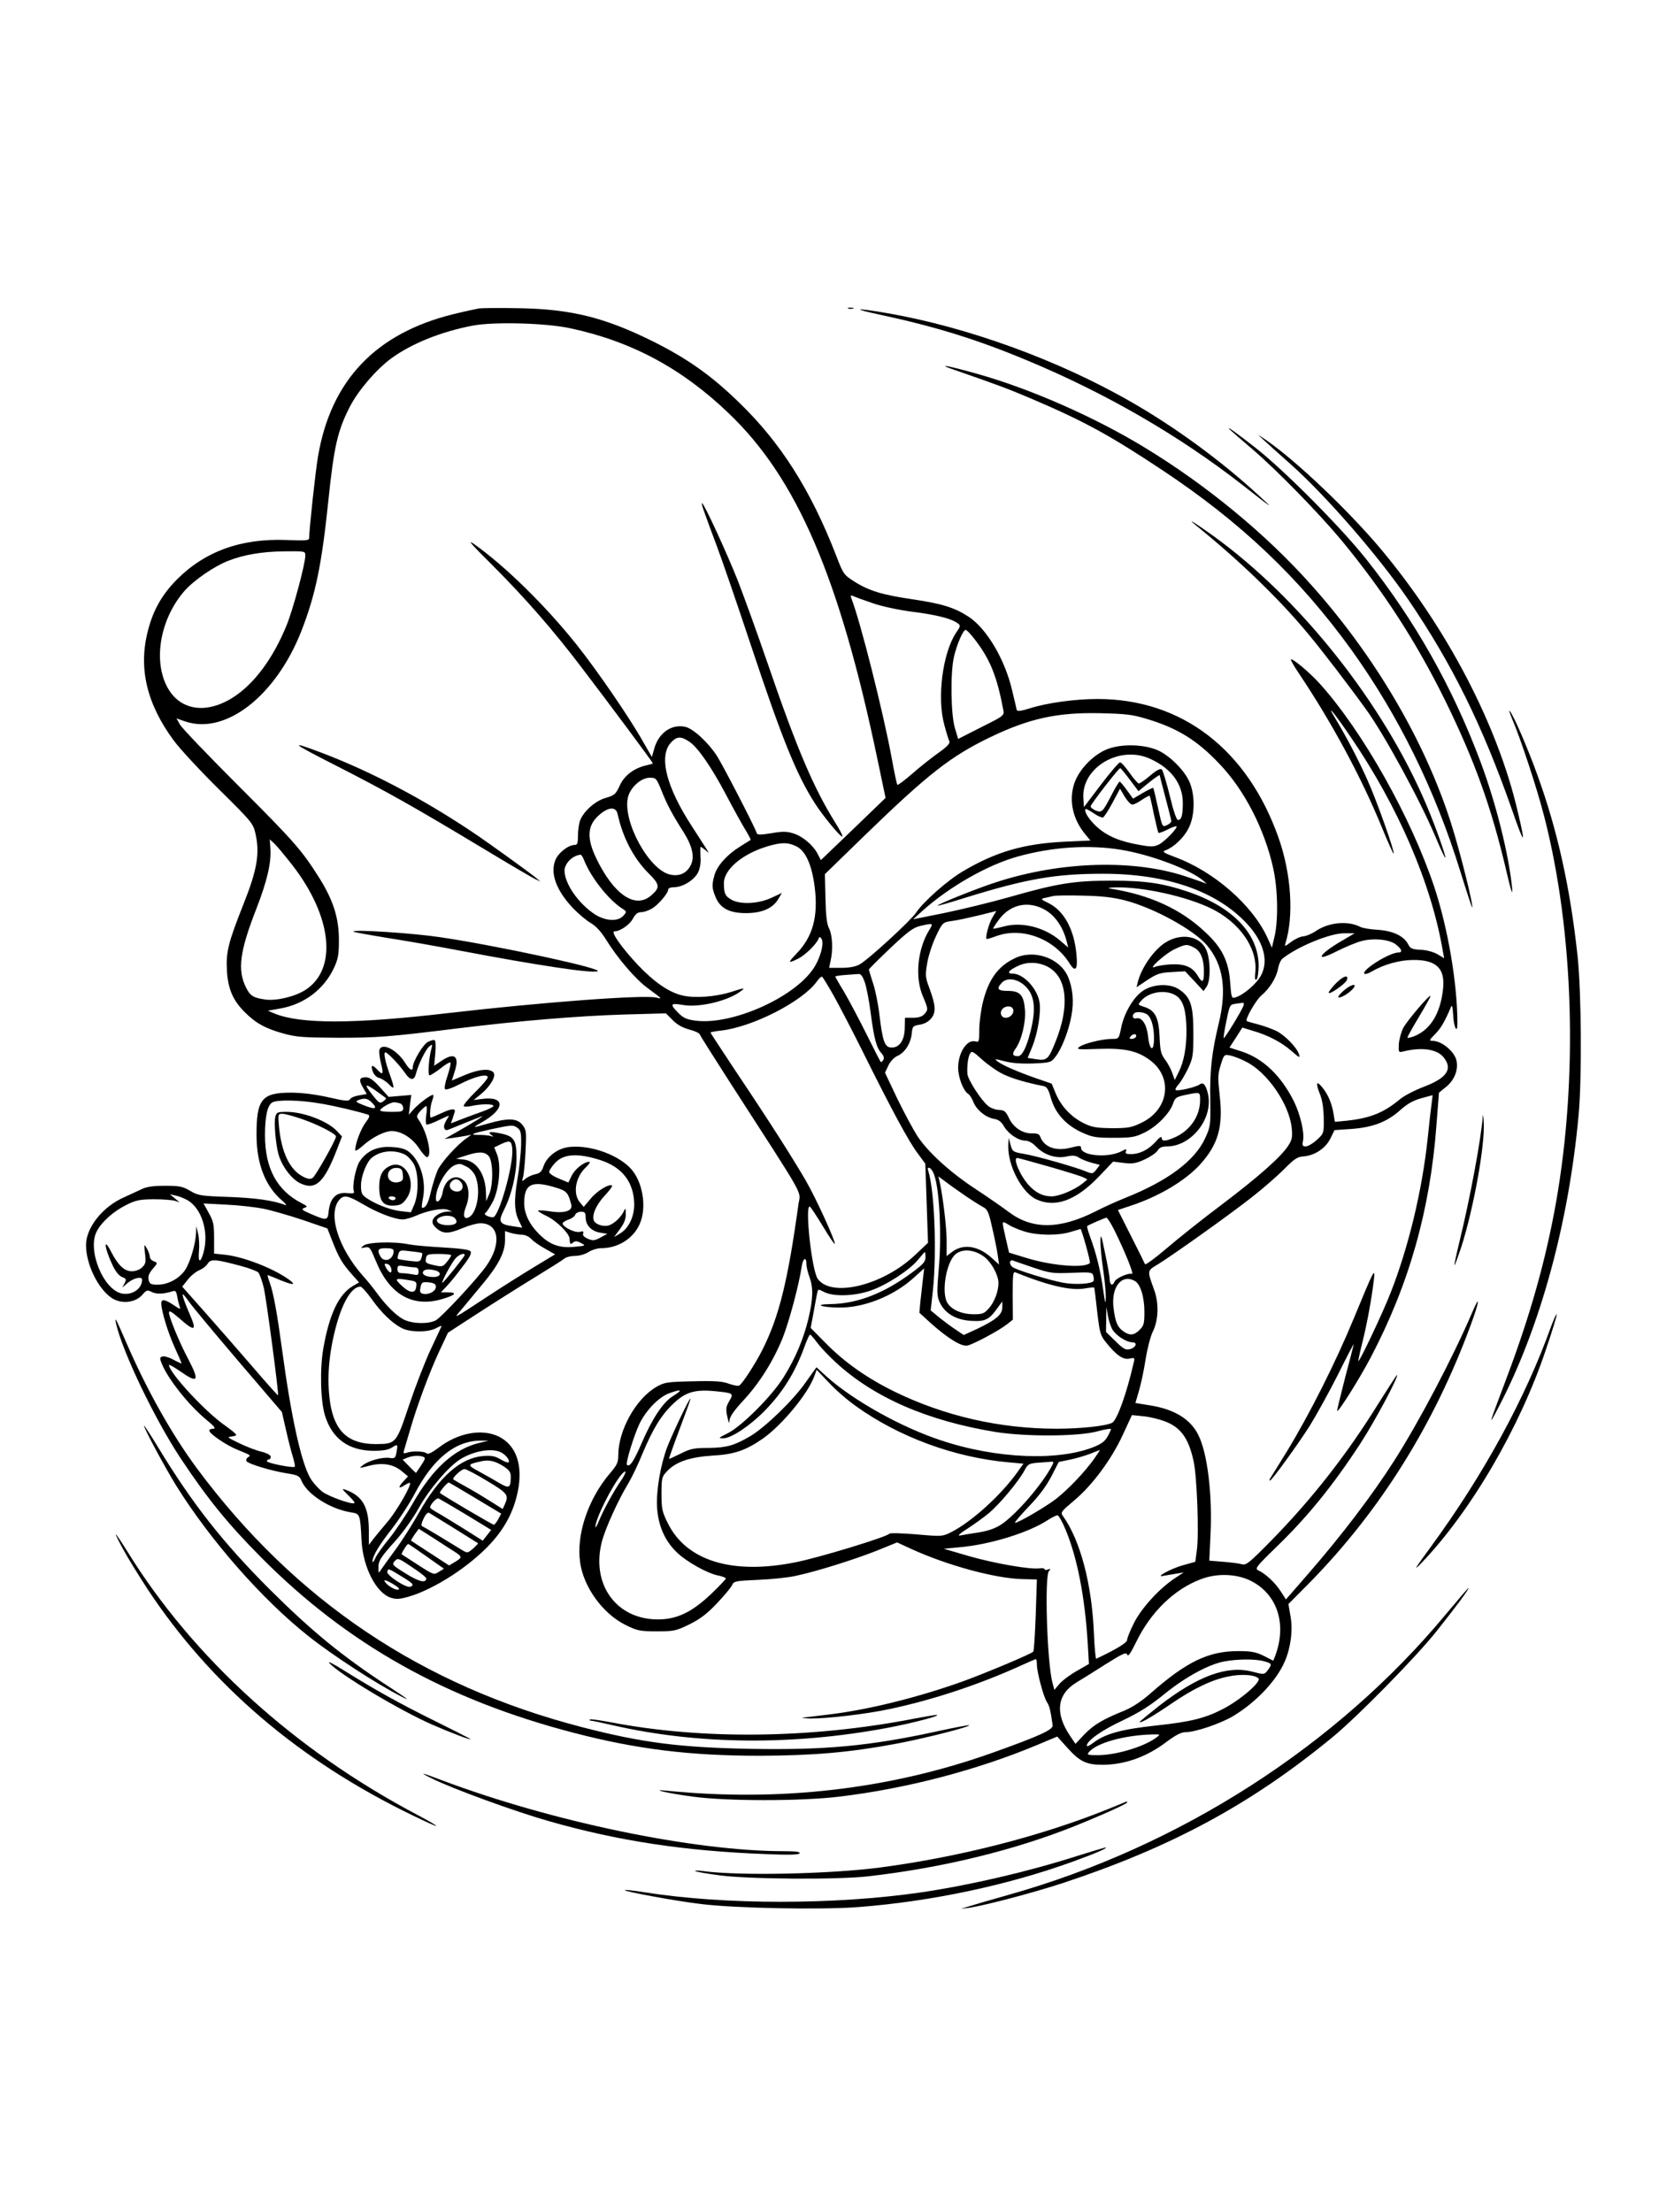 <?xml version="1.0" standalone="no"?>
<!DOCTYPE svg PUBLIC "-//W3C//DTD SVG 20010904//EN"
 "http://www.w3.org/TR/2001/REC-SVG-20010904/DTD/svg10.dtd">
<svg version="1.0" xmlns="http://www.w3.org/2000/svg"
 width="864pt" height="1152pt" viewBox="0 0 864 1152"
 preserveAspectRatio="xMidYMid meet">

<g transform="translate(0,1152) scale(0.1,-0.1)"
fill="#000000" stroke="none">
<path d="M2495 9914 c-16 -3 -77 -16 -134 -30 -405 -100 -638 -345 -705 -742
-13 -75 -46 -382 -46 -424 0 -13 -18 -14 -118 -10 -237 9 -425 -59 -572 -207
-76 -77 -123 -159 -150 -267 -50 -193 -6 -379 134 -569 32 -44 139 -159 236
-255 169 -167 178 -177 190 -229 24 -104 10 -189 -63 -372 -79 -199 -91 -248
-85 -347 6 -92 31 -151 91 -211 57 -58 109 -87 203 -113 69 -19 105 -21 284
-22 207 0 261 4 626 49 315 39 630 65 865 72 l217 6 35 -35 c23 -24 53 -40 86
-49 28 -7 52 -18 55 -25 3 -8 74 -120 158 -251 404 -627 367 -559 356 -636
-55 -399 -101 -585 -188 -757 -35 -70 -103 -175 -120 -185 -6 -4 -29 1 -53 9
-33 13 -73 16 -188 13 -137 -3 -149 -5 -192 -30 -106 -62 -197 -226 -197 -355
0 -37 -6 -51 -44 -95 -113 -133 -175 -317 -155 -461 17 -130 119 -270 237
-328 61 -30 74 -33 162 -33 91 0 100 2 172 37 56 28 92 56 142 109 37 39 72
81 78 93 9 22 17 24 136 29 70 3 159 12 197 21 108 23 299 83 419 130 l108 44
76 -35 c189 -86 434 -152 574 -156 l78 -2 -6 -185 c-4 -102 -9 -188 -13 -191
-11 -12 -237 -107 -362 -153 -239 -86 -503 -151 -709 -175 -52 -6 -108 -13
-125 -15 -16 -1 -1 -4 35 -5 85 -1 293 23 417 50 225 48 469 129 685 228 37
17 70 31 73 31 3 0 5 -13 5 -28 0 -39 34 -167 52 -195 13 -19 19 -42 30 -121
4 -23 -66 -55 -312 -143 -536 -191 -1107 -257 -1698 -198 -94 10 7 -14 137
-31 176 -24 564 -24 761 0 352 42 720 139 1031 269 l105 44 54 -60 c63 -70 98
-87 181 -87 116 0 232 41 335 120 49 36 76 50 100 50 50 0 182 45 247 84 119
72 225 184 268 284 31 71 43 163 30 235 l-11 64 115 116 c365 373 645 822 834
1336 47 127 51 168 7 64 -99 -231 -274 -564 -404 -768 -116 -182 -276 -392
-451 -593 l-114 -131 -27 42 c-28 44 -79 92 -116 109 -20 9 -14 18 92 121 161
155 297 322 440 542 75 115 203 355 189 355 -1 0 -43 -64 -92 -142 -167 -270
-347 -500 -559 -717 -116 -118 -134 -133 -155 -127 -13 4 -57 10 -98 13 l-73
6 6 131 c11 212 -16 432 -64 525 -42 83 -126 133 -253 153 l-74 12 18 61 c10
33 26 107 35 165 9 58 26 122 37 144 30 59 34 149 7 221 -36 100 -36 97 17
129 77 47 379 262 493 352 58 45 133 111 168 146 52 53 69 64 99 66 59 4 115
41 141 92 l22 45 88 6 c111 8 186 37 253 97 38 34 68 51 111 63 l59 16 -5 -41
c-3 -22 -13 -106 -21 -186 -29 -272 -100 -565 -192 -800 -42 -108 -163 -363
-169 -358 -1 2 8 45 21 97 23 91 48 225 60 326 8 69 0 53 -101 -192 -97 -236
-232 -504 -353 -703 -46 -74 -85 -138 -88 -142 -2 -5 -2 -8 1 -8 9 0 144 186
207 285 34 55 100 174 146 265 45 91 83 163 83 160 0 -3 -20 -81 -45 -175 -24
-93 -43 -171 -41 -172 7 -7 116 167 174 277 200 381 310 768 343 1212 l13 168
37 30 c42 34 64 86 55 134 -9 49 -77 106 -126 106 -18 0 -17 4 13 34 30 30 51
65 83 141 6 15 9 4 12 -40 3 -65 22 -103 22 -44 0 208 -49 494 -120 709 -122
366 -373 811 -596 1059 -52 58 -144 135 -151 127 -3 -2 17 -37 45 -78 168
-251 322 -536 428 -795 32 -78 60 -141 62 -138 7 7 -87 273 -136 382 -48 108
-111 228 -168 322 -53 87 -5 29 83 -101 246 -361 418 -762 477 -1110 l7 -38
-35 21 c-21 12 -57 22 -87 23 -44 2 -54 6 -65 28 -23 44 -78 70 -157 76 -40 2
-81 9 -92 15 -64 33 -162 25 -230 -20 -22 -15 -52 -28 -68 -29 -15 -1 -43 -14
-63 -29 -30 -23 -35 -25 -30 -9 45 143 31 363 -35 550 -162 461 -504 724 -943
724 -117 0 -263 -20 -354 -49 -45 -14 -64 -16 -67 -8 -1 7 -12 52 -24 102 -37
160 -132 321 -226 383 -73 48 -138 68 -291 91 -158 23 -229 44 -307 94 -52 33
-56 39 -92 133 -132 341 -290 590 -507 799 -145 141 -268 227 -443 315 -253
126 -428 170 -700 175 -99 2 -193 1 -210 -1z m473 -103 c320 -68 583 -209 827
-443 355 -339 577 -854 775 -1803 l42 -200 -168 -162 -169 -162 -17 33 c-24
46 -80 93 -129 107 -32 10 -56 10 -112 0 -58 -9 -73 -9 -76 1 -12 36 -175 351
-208 403 -47 71 -123 141 -164 150 -71 16 -138 -31 -161 -111 l-13 -46 -45 78
c-71 127 -242 375 -347 507 -163 204 -372 409 -533 523 -41 29 -16 0 101 -116
161 -161 312 -333 461 -530 142 -186 368 -490 368 -495 0 -2 -15 -6 -32 -10
-64 -14 -116 -52 -140 -105 -21 -46 -27 -51 -73 -65 -55 -15 -116 -70 -134
-118 -6 -16 -11 -51 -11 -78 0 -40 -3 -49 -17 -49 -33 0 -84 -40 -100 -77 -29
-70 3 -158 90 -251 29 -30 70 -65 93 -78 27 -16 54 -45 79 -85 61 -99 155
-209 220 -256 76 -56 75 -56 44 -48 -63 16 -598 -24 -1089 -81 -488 -57 -765
-57 -900 -2 l-35 15 63 11 c126 22 228 99 281 211 22 47 26 70 26 146 0 115
-29 206 -102 323 -91 144 -127 186 -423 482 -157 157 -293 299 -303 317 l-18
32 46 -16 c210 -71 472 133 605 472 74 191 105 342 140 677 29 281 48 366 112
490 43 84 138 195 216 252 107 78 262 140 427 171 112 20 377 13 503 -14z
m-1378 -1185 c0 -43 -66 -288 -99 -366 -70 -170 -166 -299 -273 -369 -146 -95
-288 -71 -352 61 -68 141 -28 349 94 490 47 54 153 128 227 157 83 33 181 49
296 50 107 1 107 1 107 -23z m2955 -247 c44 -16 134 -35 201 -44 130 -16 207
-36 239 -59 19 -13 19 -15 -7 -53 -69 -105 -99 -338 -60 -478 10 -38 22 -77
26 -85 5 -11 -11 -28 -56 -60 -34 -24 -96 -73 -136 -108 -40 -35 -76 -62 -79
-59 -2 3 -16 65 -29 139 -44 239 -163 711 -210 832 -6 16 -4 18 12 11 10 -5
55 -21 99 -36z m541 -201 c73 -98 107 -185 139 -354 6 -30 5 -31 -115 -91
l-120 -61 -17 57 c-21 68 -24 287 -5 370 16 68 48 141 61 141 6 0 32 -28 57
-62z m887 -402 c158 -47 262 -111 377 -233 130 -135 236 -341 281 -545 24
-108 27 -272 6 -358 l-13 -55 -22 49 c-77 171 -279 348 -483 423 -61 23 -68
28 -49 35 43 16 96 66 120 115 34 65 35 176 3 245 -27 58 -97 129 -159 159
-64 30 -172 37 -249 14 -78 -22 -163 -105 -190 -184 -30 -91 -8 -188 59 -268
l25 -30 -132 -6 c-213 -10 -359 -52 -530 -153 -81 -47 -207 -158 -248 -219
-29 -42 -248 -243 -292 -267 -21 -12 -53 -18 -95 -18 l-64 0 8 38 c13 56 9
133 -8 167 -12 22 -17 66 -19 157 l-3 126 214 208 c325 315 444 407 645 504
205 99 352 131 575 126 133 -3 168 -7 243 -30z m-2382 -119 c43 -29 114 -131
191 -277 33 -63 76 -141 95 -173 20 -32 34 -59 32 -61 -2 -1 -27 -17 -56 -35
-67 -42 -119 -100 -132 -148 -14 -51 -14 -66 5 -113 24 -59 71 -85 159 -85 83
0 140 25 168 73 l19 32 -56 -26 c-66 -30 -156 -35 -203 -11 -36 19 -43 34 -43
88 0 70 93 150 221 190 75 23 111 24 156 2 48 -23 81 -95 96 -213 19 -153 -10
-259 -96 -347 -46 -48 -44 -52 12 -24 36 19 93 74 104 103 5 11 7 11 15 0 16
-23 -6 -104 -44 -159 -104 -151 -424 -292 -611 -268 -46 6 -63 13 -90 40 -46
46 -42 53 22 42 85 -16 239 21 305 73 23 17 17 17 -54 -6 -80 -25 -189 -33
-251 -18 -71 16 -147 69 -233 159 -86 92 -144 175 -122 175 29 0 79 34 96 66
14 25 25 34 44 34 14 0 39 9 56 19 34 21 84 80 84 99 0 7 14 12 31 12 45 0
106 38 125 78 10 21 15 52 12 83 -1 27 -1 49 1 49 3 0 14 -8 25 -17 20 -18 20
-18 4 8 -9 14 -41 64 -72 112 -137 209 -177 370 -111 441 30 32 52 33 96 3z
m2398 -88 c111 -50 171 -131 171 -231 0 -64 -7 -88 -25 -88 -8 0 -24 47 -43
127 -17 69 -36 131 -41 136 -7 7 -27 -3 -60 -31 -27 -23 -54 -42 -60 -42 -5 0
-27 25 -48 55 -21 30 -43 55 -50 55 -6 0 -51 -52 -100 -117 l-88 -116 -3 47
c-10 159 189 277 347 205z m-105 -109 l45 -60 55 45 c31 25 56 42 56 38 0 -5
14 -57 30 -118 16 -60 30 -115 30 -121 0 -6 -11 -16 -23 -21 -24 -11 -24 -10
-46 90 -12 55 -23 102 -25 104 -2 2 -26 -10 -54 -26 l-51 -30 -32 44 c-18 25
-35 45 -38 45 -3 0 -21 -29 -39 -64 -49 -95 -53 -99 -85 -87 -15 6 -27 16 -27
22 0 11 146 199 154 199 3 0 25 -27 50 -60z m-2439 -57 c29 -73 56 -124 116
-218 45 -72 58 -129 36 -171 -21 -41 -57 -58 -104 -49 -110 20 -251 275 -223
402 12 52 68 103 114 103 33 0 35 -3 61 -67z m2452 -73 c8 0 30 11 50 25 20
13 38 23 40 21 2 -1 12 -44 22 -95 11 -51 22 -95 24 -98 3 -2 24 5 47 17 23
12 44 19 47 17 8 -8 -59 -77 -90 -94 -27 -13 -40 -14 -101 -3 -103 18 -168 45
-221 92 -42 37 -72 84 -61 95 2 2 21 -8 42 -22 20 -14 42 -24 48 -22 6 2 28
36 50 77 l39 73 24 -41 c14 -23 32 -42 40 -42z m-2681 -47 c27 -124 83 -231
160 -309 62 -61 63 -76 13 -119 -83 -69 -194 8 -285 198 -46 97 -45 159 2 209
52 54 100 63 110 21z m-1695 -266 c210 -270 238 -545 68 -653 -56 -35 -151
-57 -208 -49 -62 9 -78 19 -100 63 -45 91 -33 186 53 407 58 148 80 246 74
319 l-3 45 24 -22 c13 -12 54 -62 92 -110z m4316 78 c154 -25 357 -101 428
-160 l20 -17 -20 7 c-11 4 -45 16 -75 26 -274 96 -663 86 -1005 -26 -102 -33
-307 -116 -302 -121 2 -2 68 17 147 42 317 98 467 124 715 124 330 0 590 -90
748 -259 86 -92 114 -189 77 -265 -21 -45 -91 -106 -136 -120 -20 -6 -21 -2
-27 73 -7 113 -41 184 -128 265 -128 122 -292 197 -499 229 -14 3 0 5 30 6
142 3 365 -46 496 -109 147 -71 242 -204 232 -328 -4 -38 -2 -50 6 -42 6 6 11
39 11 73 -2 165 -135 304 -367 383 -134 45 -223 58 -398 58 -197 0 -283 -14
-535 -86 -99 -28 -252 -65 -340 -83 l-159 -32 47 43 c140 126 343 242 502 285
179 49 367 61 532 34z m-2796 -52 c33 -87 126 -207 199 -254 25 -16 25 -17 6
-38 -28 -31 -91 -28 -147 7 -86 56 -158 159 -159 228 0 37 41 79 83 83 4 1 12
-11 18 -26z m2819 -212 c150 -39 359 -154 426 -234 85 -101 104 -229 61 -407
-36 -149 -47 -245 -44 -400 2 -130 1 -137 -27 -198 -54 -117 -195 -222 -416
-310 -42 -17 -112 -48 -156 -71 -187 -94 -329 -94 -451 -2 -29 22 -105 75
-169 117 -136 89 -251 194 -307 279 -21 33 -68 120 -104 194 l-64 135 18 38
c10 21 30 42 46 49 38 16 69 63 75 114 4 41 6 43 42 49 25 4 46 16 60 33 26
33 23 67 -10 158 -21 55 -22 66 -11 130 6 38 27 101 46 141 34 71 35 71 82 78
27 3 89 17 140 29 l92 23 -19 -31 c-21 -34 -42 -115 -30 -115 4 0 27 7 51 16
134 48 300 -15 380 -144 30 -48 43 -31 35 49 -12 130 -65 227 -147 267 -39 19
-40 21 -18 26 13 3 33 7 44 10 11 3 81 4 155 2 99 -2 158 -9 220 -25z m-435
-40 c63 -28 110 -92 131 -176 l7 -29 -43 37 c-80 68 -198 98 -290 73 -30 -8
-56 -13 -58 -12 -1 2 11 21 28 44 55 77 142 101 225 63z m-585 -113 c-61 -99
-76 -244 -35 -343 30 -71 30 -73 8 -97 -11 -12 -30 -18 -58 -18 l-42 0 -1 -52
c-1 -65 -27 -103 -68 -103 -36 0 -47 29 -64 170 -6 54 -21 128 -33 164 -12 36
-21 69 -22 72 0 3 50 53 112 112 91 86 120 107 155 115 68 16 70 15 48 -20z
m2159 -51 c-127 -72 -161 -123 -44 -64 50 25 111 51 138 57 61 16 141 8 175
-17 32 -24 39 -43 15 -43 -46 0 -190 -90 -178 -110 3 -5 21 0 39 11 63 37 146
60 216 60 122 1 168 -45 155 -154 -14 -124 -64 -207 -147 -242 -21 -8 -38 -12
-38 -8 0 5 27 53 60 108 33 55 60 103 60 108 0 15 -122 -128 -142 -166 -11
-22 -21 -59 -23 -84 -2 -42 -1 -44 21 -39 98 25 179 13 213 -31 48 -60 16
-107 -103 -152 -47 -18 -104 -47 -126 -66 -83 -69 -154 -98 -276 -111 l-62 -6
-7 42 c-9 54 -27 97 -55 133 -33 42 -40 32 -18 -25 15 -36 21 -78 22 -131 1
-78 1 -79 -36 -113 -21 -19 -47 -34 -58 -34 -16 0 -19 5 -14 29 9 41 -14 137
-47 205 -67 134 -160 224 -274 261 l-62 20 34 52 33 52 52 -16 c83 -24 151
-60 203 -105 42 -37 47 -39 40 -18 -10 34 -72 98 -117 121 -21 10 -63 26 -94
34 -31 8 -59 16 -61 18 -9 10 47 108 76 133 43 36 78 92 87 140 4 22 14 45 23
52 79 63 247 132 321 132 l55 0 -56 -33z m-2495 -223 c9 -26 23 -99 31 -163
18 -134 30 -178 56 -206 12 -14 15 -25 9 -35 -5 -8 -11 -12 -13 -10 -3 3 -37
69 -75 146 -39 78 -91 176 -116 219 -26 42 -46 78 -46 80 0 2 24 6 53 8 28 2
59 4 69 5 11 1 21 -12 32 -44z m-161 -71 c30 -54 101 -190 157 -303 147 -296
235 -458 280 -517 l39 -53 7 -206 7 -206 -68 -64 c-167 -158 -434 -223 -506
-124 -32 43 -69 394 -41 376 5 -3 35 -48 67 -101 32 -53 59 -94 62 -92 7 8
-96 235 -151 330 -68 117 -194 315 -368 574 -70 106 -128 194 -128 196 0 2 24
7 53 10 165 18 427 152 501 256 11 16 24 27 27 25 4 -2 32 -48 62 -101z m2133
-50 c-10 -28 -99 -173 -103 -169 -2 2 4 42 14 89 17 84 18 86 48 90 16 2 34 5
39 5 4 1 5 -6 2 -15z m12 -291 c111 -54 226 -221 239 -345 5 -46 2 -62 -16
-90 -35 -58 -160 -168 -351 -312 -100 -75 -229 -178 -287 -228 -59 -50 -108
-86 -110 -80 -3 7 -35 73 -73 147 l-68 135 66 22 c146 48 283 129 361 214 95
105 122 197 103 360 -10 94 -10 112 6 161 16 52 18 54 47 48 17 -3 54 -17 83
-32z m-1621 -596 c26 -77 37 -307 23 -470 -12 -142 -11 -155 5 -190 27 -56 84
-89 160 -94 74 -5 95 5 135 60 l30 41 0 -31 c0 -38 -34 -66 -133 -113 l-68
-31 -52 35 c-29 20 -67 49 -86 65 l-34 28 12 109 c20 199 8 515 -25 619 -4 13
-2 17 7 14 8 -3 20 -21 26 -42z m153 -98 c36 -25 79 -52 95 -61 28 -14 33 -24
52 -109 12 -51 25 -115 29 -143 l7 -50 -40 36 c-70 63 -149 74 -207 28 l-26
-20 0 78 c0 69 -18 223 -36 308 l-7 29 34 -25 c19 -15 63 -46 99 -71z m781
-179 c56 -112 107 -238 94 -233 -18 7 -84 -22 -91 -41 -10 -24 -24 -17 -25 13
0 15 -11 77 -24 137 -20 98 -23 104 -24 60 0 -27 6 -93 14 -145 8 -52 14 -117
14 -145 -1 -42 -3 -35 -14 40 -14 100 -36 189 -67 272 -11 30 -18 56 -16 58 5
6 92 43 100 44 4 1 22 -26 39 -60z m-462 -13 c68 -20 173 -21 237 -1 27 8 50
15 51 15 6 0 54 -172 49 -177 -27 -28 -194 -15 -326 25 l-95 29 -17 74 c-22
97 -23 94 15 71 17 -11 56 -27 86 -36z m-213 -131 c38 -29 73 -94 74 -135 0
-45 -21 -100 -50 -133 -25 -28 -33 -31 -82 -31 -59 1 -108 22 -132 56 -36 51
-9 218 42 258 36 29 98 23 148 -15z m-306 -2 c0 -23 -13 -38 -72 -81 -144
-107 -283 -161 -423 -163 -89 -1 -51 -17 45 -18 127 -2 281 59 384 151 l59 53
-7 -60 c-4 -33 -9 -85 -13 -116 l-5 -55 58 -53 c92 -82 161 -124 192 -118 32
7 167 79 208 112 l29 23 -1 126 c0 111 2 126 15 120 173 -70 291 -97 364 -83
23 4 43 6 45 4 2 -1 9 -57 16 -124 13 -110 16 -124 45 -160 54 -68 90 -93 123
-86 27 6 29 5 22 -22 -36 -158 -86 -298 -112 -312 -33 -17 -163 -31 -294 -31
-291 1 -574 65 -833 190 -146 71 -265 154 -366 257 l-77 78 15 80 c8 44 16 90
19 102 4 21 5 21 36 5 49 -25 157 -22 241 7 83 28 206 108 249 162 17 21 33
39 35 39 2 0 3 -12 3 -27z m-620 -37 c0 -13 7 -43 16 -67 20 -55 19 -111 -6
-217 -25 -103 -67 -205 -128 -302 -60 -98 -219 -257 -291 -293 -50 -25 -52
-27 -25 -27 42 0 138 64 214 141 96 97 161 202 210 337 12 34 25 62 29 62 3 0
20 -19 36 -41 17 -23 59 -68 95 -101 199 -185 480 -307 835 -365 158 -25 433
-24 533 4 43 12 71 15 68 9 -23 -54 -35 -67 -80 -87 -184 -79 -515 -67 -807
31 -206 68 -454 207 -591 329 l-56 51 -55 -77 c-65 -94 -211 -235 -290 -282
-84 -49 -123 -60 -218 -61 -75 0 -94 -4 -145 -30 -32 -16 -59 -28 -60 -27 -1
1 24 72 56 157 32 85 58 156 56 157 -5 5 -96 -187 -122 -255 -35 -94 -57 -225
-52 -312 6 -95 40 -173 102 -233 50 -49 162 -112 219 -122 20 -4 37 -11 37
-15 0 -4 -34 -40 -76 -80 -101 -96 -179 -133 -278 -133 -216 0 -348 182 -292
403 17 68 86 220 138 305 17 28 50 96 73 153 56 133 98 202 161 262 63 60 111
75 212 66 103 -10 104 -11 80 -52 -17 -29 -19 -41 -10 -82 7 -33 10 -39 11
-20 1 20 23 52 74 107 85 92 156 207 204 326 33 84 85 278 98 369 7 46 25 54
25 12z m1185 -18 c83 -28 98 -30 197 -26 100 4 107 3 112 -16 3 -10 3 -23 1
-27 -10 -15 -97 -20 -157 -9 -72 13 -247 67 -265 82 -20 16 -16 41 5 33 9 -4
58 -20 107 -37z m524 -68 c30 -15 51 -84 51 -161 0 -61 -3 -73 -25 -94 -28
-29 -51 -31 -83 -9 -31 21 -43 47 -52 117 -16 111 39 185 109 147z m-114 -256
c20 -31 73 -64 102 -64 30 0 19 -28 -14 -36 -20 -5 -34 2 -74 42 l-49 48 1 66
1 65 8 -48 c5 -27 16 -59 25 -73z m-1338 -396 c224 -161 514 -268 796 -293
l77 -7 -32 -45 c-86 -120 -239 -259 -347 -313 -43 -21 -47 -22 -179 -10 -74 6
-138 8 -141 3 -11 -16 -364 -124 -486 -148 -329 -67 -570 6 -667 203 -30 60
-33 75 -33 154 0 82 2 88 29 117 47 49 117 73 236 81 113 6 174 27 262 88 99
69 236 234 269 326 l12 33 63 -66 c34 -37 97 -92 141 -123z m-917 78 c0 -2
-16 -14 -35 -26 -51 -31 -107 -115 -162 -242 -42 -98 -64 -130 -78 -116 -8 8
36 152 65 213 34 71 102 141 156 160 42 15 54 17 54 11z m2525 -157 c84 -31
125 -88 151 -207 18 -80 29 -383 17 -466 l-8 -59 -61 -17 c-64 -17 -155 -67
-104 -56 14 2 43 8 65 11 l40 7 -50 -33 c-81 -55 -171 -154 -210 -232 -19 -38
-35 -77 -35 -87 0 -14 -55 -48 -161 -98 -3 -1 -9 59 -12 135 -11 256 -71 482
-161 608 -14 19 -10 24 58 81 96 81 193 212 253 341 l48 104 59 -6 c32 -3 82
-15 111 -26z m-367 -196 c-50 -70 -135 -159 -199 -209 -55 -42 -195 -124 -213
-124 -5 0 27 37 70 83 54 55 92 107 119 158 l39 76 59 12 c33 7 80 21 106 31
25 10 47 19 49 19 2 1 -12 -20 -30 -46z m-219 -35 c-52 -99 -187 -255 -265
-307 -31 -20 -67 -33 -117 -41 -40 -6 -83 -13 -97 -16 -16 -3 -1 11 39 36 35
23 87 60 114 83 55 47 152 163 182 219 18 34 23 37 70 41 27 2 58 4 68 5 15 2
16 -1 6 -20z m-2246 -80 c-41 -60 -90 -151 -113 -206 -10 -26 -19 -41 -19 -34
-2 39 88 219 137 275 28 31 25 9 -5 -35z m2317 -255 c61 -147 100 -349 115
-593 l6 -105 -61 -35 c-34 -19 -75 -49 -91 -67 l-28 -33 -10 38 c-28 104 -42
556 -18 581 10 11 9 13 -5 8 -10 -4 -18 -3 -18 2 0 4 -12 6 -27 4 -47 -7 -232
25 -368 64 l-130 38 85 8 c157 14 358 76 458 142 20 13 42 24 49 24 6 1 26
-34 43 -76z m966 -266 c137 -70 187 -226 125 -390 l-10 -25 -49 25 c-40 20
-66 25 -129 25 -158 1 -272 -54 -460 -219 -46 -41 -95 -73 -135 -90 -115 -46
-162 -75 -210 -124 l-47 -50 -29 43 c-79 117 -67 215 33 276 25 15 93 57 152
95 91 57 108 65 114 50 4 -12 18 9 47 68 75 154 197 273 335 325 84 33 189 29
263 -9z m67 -418 c42 -11 43 -15 19 -47 -18 -23 -18 -23 -81 -7 -130 34 -284
-23 -483 -177 -58 -46 -105 -84 -103 -86 6 -6 70 31 165 96 115 79 214 126
298 142 67 14 137 9 156 -10 16 -17 -92 -111 -184 -159 -93 -48 -167 -67 -345
-86 -185 -20 -269 -43 -332 -91 -18 -14 -33 -21 -33 -15 0 26 76 80 185 131
90 43 145 78 220 139 108 88 230 154 310 169 69 13 163 14 208 1z m-558 -395
c-61 -48 -210 -94 -309 -94 -52 0 -57 2 -45 16 40 48 184 88 329 92 43 1 44 1
25 -14z"/>
<path d="M3670 8848 c10 -29 37 -102 60 -163 23 -60 105 -297 181 -526 162
-487 237 -673 334 -824 41 -64 135 -178 142 -171 3 3 -13 34 -35 69 -113 180
-201 385 -354 832 -55 160 -125 353 -155 430 -56 142 -177 405 -187 405 -3 0
3 -24 14 -52z"/>
<path d="M1752 7532 c263 -134 406 -215 757 -426 134 -81 258 -154 275 -162
l31 -15 -25 21 c-37 30 -243 179 -331 238 -262 175 -529 315 -784 412 -175 66
-161 53 77 -68z"/>
<path d="M1840 6669 c0 -3 79 -17 176 -33 96 -15 268 -45 382 -67 400 -76 680
-118 714 -107 37 13 -535 136 -823 178 -142 21 -449 41 -449 29z"/>
<path d="M6068 6611 c-59 -38 -124 -131 -142 -204 l-7 -28 57 38 c49 32 66 38
126 41 l70 4 48 -51 48 -52 16 23 c21 30 21 135 0 188 -31 76 -131 95 -216 41z
m151 -26 c34 -17 51 -59 51 -126 0 -56 -8 -61 -33 -19 -27 45 -68 62 -141 58
-33 -2 -70 -8 -81 -13 -43 -18 52 68 100 91 59 28 67 29 104 9z"/>
<path d="M5285 6530 c-86 -41 -135 -107 -165 -224 -11 -44 -20 -110 -20 -147
0 -63 -1 -67 -20 -62 -44 12 -90 -59 -90 -137 0 -51 27 -121 53 -137 7 -4 19
-23 26 -41 17 -42 63 -80 106 -88 25 -4 40 -15 54 -40 24 -40 75 -74 112 -74
15 0 37 -12 54 -30 42 -44 103 -64 157 -53 35 8 49 6 67 -5 12 -9 42 -20 66
-27 l43 -11 -18 -24 c-18 -23 -21 -24 -52 -11 -55 23 -259 81 -324 92 -59 10
-61 12 -71 47 l-10 37 -2 -41 c-3 -103 70 -243 145 -279 98 -46 205 -8 325
116 l76 80 55 -7 c47 -5 64 -3 111 19 30 14 60 35 66 46 9 15 22 21 49 21 128
1 242 147 213 274 -11 47 -25 63 -43 49 -17 -14 -117 -37 -125 -29 -4 3 3 16
15 29 11 12 33 49 49 82 26 56 28 69 28 185 0 144 -14 188 -75 228 -50 34
-142 28 -194 -12 -47 -35 -93 -116 -107 -188 -12 -58 -12 -58 -48 -58 -49 0
-143 -23 -169 -41 -19 -14 -9 -15 97 -11 139 5 206 -10 273 -61 119 -91 94
-258 -50 -325 -50 -24 -69 -27 -152 -27 -79 1 -103 5 -144 25 -66 32 -119 88
-147 154 l-22 53 -81 28 c-97 34 -174 67 -201 88 -18 14 -14 14 35 1 36 -10
87 -14 149 -12 90 4 95 5 117 34 32 39 70 136 84 215 14 73 7 146 -19 205 -43
96 -177 142 -276 94z m178 -48 c94 -55 108 -201 36 -382 -39 -98 -46 -104
-102 -96 l-45 7 24 58 c29 73 46 178 38 231 -12 73 -84 150 -141 150 -33 0
-20 18 31 41 48 23 112 19 159 -9z m-129 -92 c49 -43 61 -105 41 -206 -21
-101 -49 -164 -73 -164 -29 0 -33 11 -13 39 31 43 54 137 49 202 -6 77 -25 99
-90 99 -52 0 -60 11 -31 42 26 28 76 23 117 -12z m796 -58 c33 -25 48 -79 49
-174 1 -90 -13 -167 -41 -222 l-20 -40 -13 37 c-7 20 -24 52 -38 70 -21 28
-25 46 -28 119 -4 97 -23 135 -75 153 -39 13 -39 12 -23 31 42 52 137 64 189
26z m-854 -67 c8 -20 -13 -45 -38 -45 -24 0 -34 26 -18 45 16 19 49 19 56 0z
m694 -25 c24 -13 40 -62 40 -127 0 -74 -23 -66 -31 11 -7 62 -32 100 -61 93
-18 -5 -25 13 -11 26 9 10 42 8 63 -3z m-55 -121 c-4 -5 -13 -9 -22 -9 -13 0
-13 3 -3 15 13 15 35 11 25 -6z m-692 -192 c49 -24 122 -45 213 -63 16 -3 25
-18 37 -62 22 -78 77 -140 159 -178 57 -26 73 -29 168 -29 95 0 111 3 162 28
63 31 131 100 148 152 10 29 16 33 67 44 76 15 73 16 73 -31 -1 -83 -55 -159
-137 -193 -45 -19 -63 -19 -63 0 0 10 -13 1 -32 -21 -37 -41 -82 -64 -129 -64
-24 0 -30 4 -25 15 5 13 2 13 -25 -1 -69 -35 -209 -23 -209 19 0 12 -8 12 -52
1 -79 -21 -141 2 -161 58 -4 12 -16 17 -40 16 -50 -2 -99 30 -122 79 -17 36
-25 42 -51 43 -17 0 -43 9 -58 21 -36 29 -106 137 -108 168 -2 43 3 85 14 104
8 16 15 13 62 -30 29 -26 78 -61 109 -76z m240 -482 c87 -25 168 -50 179 -56
l21 -11 -24 -20 c-42 -34 -123 -68 -162 -68 -45 0 -82 18 -118 57 -45 48 -86
143 -61 143 4 0 78 -20 165 -45z"/>
<path d="M6960 6402 c-22 -22 -40 -45 -40 -51 0 -15 87 46 94 65 12 30 -17 23
-54 -14z"/>
<path d="M7001 6364 c-17 -14 -31 -30 -31 -35 0 -13 51 14 74 40 29 32 -4 28
-43 -5z"/>
<path d="M4418 9913 c6 -2 18 -2 25 0 6 3 1 5 -13 5 -14 0 -19 -2 -12 -5z"/>
<path d="M4589 9880 c282 -61 497 -127 756 -235 414 -172 796 -393 1129 -653
158 -124 163 -127 87 -57 -193 179 -435 357 -665 489 -381 220 -860 394 -1280
466 -169 29 -184 23 -27 -10z"/>
<path d="M4970 9594 c228 -79 287 -101 415 -156 266 -114 398 -187 665 -364
411 -272 718 -564 988 -938 245 -341 436 -729 567 -1153 33 -106 61 -191 62
-189 8 8 -64 295 -109 436 -136 429 -396 872 -730 1245 -236 265 -546 520
-869 716 -258 157 -594 305 -869 382 -155 44 -220 55 -120 21z"/>
<path d="M6405 9283 c6 -6 57 -51 115 -100 132 -113 348 -335 465 -475 222
-269 389 -528 540 -833 156 -318 243 -561 321 -895 24 -103 33 -128 29 -85
-17 175 -84 443 -165 659 -146 390 -342 736 -597 1057 -133 167 -432 467 -578
580 -104 81 -153 116 -130 92z"/>
<path d="M6581 9229 c20 -19 82 -74 138 -124 186 -165 462 -483 617 -710 226
-332 383 -650 536 -1085 68 -196 76 -200 32 -15 -105 450 -368 954 -712 1365
-167 199 -437 456 -592 564 -55 38 -55 38 -19 5z"/>
<path d="M6230 8783 c227 -184 429 -379 578 -558 70 -83 217 -275 307 -400 95
-131 282 -475 361 -663 26 -62 49 -111 51 -109 5 6 -51 164 -97 272 -224 531
-659 1079 -1115 1407 -98 70 -140 95 -85 51z"/>
<path d="M7874 7779 c44 -101 133 -371 169 -514 153 -596 176 -1352 61 -2005
-54 -303 -134 -588 -260 -922 -95 -252 -95 -252 -38 -143 214 410 363 951 415
1515 18 187 15 644 -5 830 -38 356 -105 658 -210 946 -50 139 -121 303 -142
330 -7 11 -3 -6 10 -37z"/>
<path d="M2228 6094 c-25 -13 -78 -102 -78 -131 0 -24 -18 -14 -40 22 -43 69
-121 108 -134 68 -3 -10 1 -42 8 -70 15 -57 10 -65 -19 -33 -26 28 -36 25 -24
-9 7 -18 20 -32 36 -35 13 -4 36 -19 49 -33 29 -31 30 -21 5 49 -25 68 -35
118 -24 118 11 0 73 -65 102 -107 27 -40 48 -42 57 -5 12 47 50 126 69 142 17
14 18 13 12 -10 -14 -49 -20 -140 -10 -140 5 0 31 16 57 36 25 21 49 34 52 31
3 -3 -4 -34 -15 -68 -13 -37 -18 -66 -13 -71 5 -5 37 6 78 27 76 39 144 56
144 35 0 -7 -29 -42 -65 -77 -36 -35 -63 -68 -60 -73 3 -4 22 -4 42 1 50 11
113 11 113 0 0 -5 -26 -18 -57 -29 -32 -11 -82 -30 -111 -41 l-54 -21 8 22 c4
13 9 28 11 34 9 23 -14 23 -66 -2 -29 -13 -55 -24 -57 -24 -8 0 -4 59 6 86 6
15 8 29 6 32 -7 6 -75 -44 -104 -77 l-23 -26 6 52 7 51 -59 -5 -59 -5 -46 51
c-32 36 -54 51 -71 51 -36 0 -40 -13 -17 -53 l20 -34 -39 -7 c-22 -3 -44 -12
-48 -20 -7 -12 -25 -10 -113 10 -68 15 -137 24 -195 24 -152 0 -180 -34 -179
-225 1 -147 46 -262 132 -336 20 -17 28 -28 17 -24 -61 24 -157 37 -295 42
-144 5 -158 7 -200 32 -39 23 -56 26 -131 26 -60 0 -96 -5 -120 -17 -19 -9
-60 -28 -91 -42 -113 -49 -200 -158 -200 -250 0 -99 62 -226 132 -274 49 -34
123 -27 160 14 23 27 28 28 50 16 24 -12 63 -11 106 3 18 6 22 2 27 -27 3 -18
9 -42 13 -52 6 -16 2 -15 -32 8 -45 30 -64 33 -64 9 0 -39 35 -154 70 -230 21
-46 37 -83 35 -83 -3 0 -23 9 -45 21 -22 12 -47 18 -55 15 -14 -5 -14 -10 -1
-41 34 -80 138 -211 228 -286 45 -37 54 -49 39 -49 -12 0 -21 -4 -21 -10 0
-16 91 -78 150 -101 67 -27 68 -28 51 -38 -7 -5 -11 -14 -7 -20 9 -14 123 -49
207 -63 60 -9 69 -14 79 -39 30 -71 150 -148 260 -165 45 -7 46 -9 53 -149 8
-137 76 -270 152 -295 28 -9 46 -8 92 5 135 39 320 159 429 278 75 82 120 168
141 272 27 135 -8 237 -97 283 -88 44 -213 22 -316 -57 -32 -24 -55 -36 -61
-30 -12 12 -71 14 -101 5 -20 -7 -23 -5 -18 11 3 10 17 57 31 105 36 125 100
298 152 410 l46 98 151 98 c83 54 216 138 296 187 80 49 152 94 161 102 8 7
33 13 55 13 22 0 52 9 69 20 17 11 46 20 65 20 88 0 167 49 201 125 40 88 16
228 -51 295 -74 74 -220 121 -323 106 -57 -9 -111 -51 -127 -101 -9 -26 -18
-35 -43 -40 -18 -4 -41 -15 -51 -24 -18 -15 -19 -15 -12 9 4 14 10 75 13 135
5 103 4 112 -17 138 -27 34 -74 36 -175 7 -88 -25 -89 -25 -35 6 123 70 122
138 -2 121 l-41 -5 36 29 c51 42 82 95 67 114 -19 23 -78 17 -151 -14 l-66
-28 15 47 c26 81 -1 102 -70 55 l-37 -25 6 63 c3 36 2 67 -3 70 -5 3 -21 -1
-36 -9z m-258 -263 c19 -14 37 -27 40 -29 3 -2 -4 -10 -14 -17 -17 -13 -22
-10 -52 28 -53 66 -46 70 26 18z m-30 -56 c29 -31 12 -34 -52 -8 -35 14 -38
18 -22 24 33 13 50 10 74 -16z m-275 -1 c75 -12 201 -42 253 -59 9 -4 6 -15
-13 -39 -25 -33 -55 -111 -55 -144 0 -9 15 0 41 23 47 42 112 75 149 75 50 0
107 -36 142 -89 18 -28 38 -49 43 -47 28 9 -2 136 -47 198 -10 14 -8 21 12 43
13 14 26 25 30 25 4 0 4 -20 0 -45 -4 -25 -3 -48 1 -51 4 -2 32 7 60 21 29 14
54 25 56 25 2 0 -4 -11 -13 -25 -9 -14 -14 -32 -10 -40 5 -13 10 -13 38 -1 48
20 141 57 158 63 16 5 -52 -37 -140 -87 l-55 -31 40 5 c22 3 54 8 70 11 l30 6
-25 -18 c-50 -35 -132 -126 -151 -167 -10 -24 -26 -74 -35 -112 -14 -62 -26
-83 -45 -84 -4 0 -2 21 3 46 20 93 -13 202 -75 248 -19 14 -46 21 -90 23 -73
4 -127 -20 -164 -75 -21 -33 -40 -129 -30 -156 4 -10 -4 -12 -36 -9 -55 6 -87
-25 -95 -92 -5 -53 -9 -53 -99 -14 -41 18 -45 22 -28 29 18 6 16 9 -15 25
-128 66 -190 181 -190 354 0 98 13 156 38 170 25 15 145 13 247 -5z m419 0 c9
-3 16 -15 16 -25 0 -17 -8 -19 -60 -19 -33 0 -60 3 -60 8 0 11 52 41 72 42 9
0 23 -3 32 -6z m612 -128 c16 -12 19 -26 18 -88 -1 -40 -9 -120 -19 -177 -19
-113 -17 -171 9 -221 l16 -33 -47 7 c-72 10 -80 23 -49 84 40 78 66 187 66
273 0 93 -13 113 -85 127 -53 11 -69 8 -45 -9 12 -9 12 -10 -3 -5 -10 3 -37 6
-59 6 -59 0 -44 7 58 29 112 24 116 24 140 7z m-28 -109 c7 -84 -71 -358 -101
-356 -27 1 -51 16 -39 23 7 4 24 31 39 59 33 65 44 191 21 247 l-14 35 35 17
c48 22 55 18 59 -25z m-560 -29 c14 -7 35 -29 46 -48 26 -44 28 -156 3 -214
l-17 -39 -53 6 c-54 6 -132 36 -179 69 -24 16 -28 27 -28 66 0 46 29 120 55
142 45 38 117 45 173 18z m437 -8 c23 -25 25 -150 2 -200 l-15 -35 -1 40 c-2
101 -49 171 -119 177 l-37 4 50 16 c67 22 98 22 120 -2z m581 -21 c115 -37
175 -115 177 -230 0 -66 -29 -126 -75 -153 l-30 -18 31 42 c22 30 31 54 30 79
0 29 -2 32 -9 16 -12 -29 -48 -65 -76 -75 -26 -10 -67 1 -79 20 -16 25 7 83
52 131 25 27 44 52 41 55 -13 12 -77 -26 -111 -67 l-37 -44 -20 24 c-38 45
-23 132 31 182 17 16 25 29 18 29 -28 0 -76 -39 -92 -73 l-17 -35 -50 21 c-28
11 -50 27 -50 34 0 7 13 27 28 44 45 51 118 56 238 18z m-695 -35 c17 -8 37
-30 45 -49 29 -71 10 -190 -34 -214 -27 -14 -33 11 -15 56 20 49 16 106 -7
131 -43 45 -103 15 -115 -58 -7 -41 -35 -65 -35 -30 0 59 57 157 100 173 24 9
29 8 61 -9z m-31 -79 c18 -22 8 -50 -19 -50 -32 0 -49 28 -32 49 17 20 35 20
51 1z m503 -32 c48 -15 57 -26 72 -86 9 -33 -36 -47 -110 -35 -32 5 -60 6 -63
4 -2 -3 17 -15 44 -28 51 -24 118 -90 120 -117 2 -31 4 -33 18 -22 11 10 21 9
42 -2 26 -14 25 -14 -37 -20 -77 -7 -127 12 -182 67 -50 50 -77 106 -77 161 0
102 41 120 173 78z m-1928 -62 c76 -43 114 -167 85 -273 -16 -57 -29 -55 -24
4 3 29 1 71 -4 93 l-10 40 -1 -35 c-2 -56 -30 -152 -56 -192 -30 -46 -90 -78
-144 -78 -35 0 -42 4 -47 25 -4 18 1 33 21 57 27 31 27 32 6 40 -12 4 -21 15
-21 25 -1 10 -7 29 -16 43 -14 24 -14 23 -9 -27 6 -44 4 -54 -14 -72 -13 -13
-34 -21 -55 -21 -38 0 -71 31 -107 101 -42 82 -36 22 7 -69 16 -34 34 -56 50
-62 22 -9 23 -12 13 -32 l-12 -23 24 21 c31 28 79 40 79 20 0 -47 -51 -82
-105 -72 -97 19 -182 228 -131 324 25 49 87 104 153 137 50 25 69 29 143 30
47 0 96 -4 110 -8 l25 -8 -25 21 -25 21 30 -7 c17 -3 43 -14 60 -23z m914 -21
c77 -46 167 -80 208 -80 16 0 46 9 69 19 60 27 139 42 166 31 l23 -9 -22 0
c-35 -1 -72 -22 -79 -44 -5 -15 1 -27 20 -44 35 -29 62 -29 136 2 33 14 74 25
92 25 97 0 112 -106 31 -222 -45 -65 -234 -268 -264 -284 -40 -20 -122 -18
-167 5 -40 21 -91 72 -138 136 -16 22 -48 63 -73 90 -130 147 -186 326 -123
398 23 26 46 21 121 -23z m-514 -25 c44 -9 136 -36 205 -59 l125 -43 25 -64
c34 -87 51 -116 99 -171 l41 -46 -34 -20 c-72 -43 -121 -146 -152 -323 -19
-109 -15 -275 9 -352 38 -120 123 -181 252 -182 51 0 78 5 98 18 29 19 30 16
21 -30 -5 -26 -9 -29 -35 -25 -37 5 -106 -13 -138 -37 -24 -18 -23 -18 35 -3
69 17 126 7 171 -33 l28 -23 -22 -24 c-31 -32 -29 -44 3 -23 14 9 27 15 29 13
10 -10 -71 -150 -118 -204 -28 -34 -62 -74 -74 -90 l-22 -29 0 79 c-1 118 -33
175 -118 207 -25 9 -24 7 10 -27 21 -20 36 -38 33 -41 -10 -10 -129 32 -166
58 -21 16 -50 48 -64 72 -47 80 -100 320 -146 662 -26 191 -45 300 -65 355 -8
22 -13 40 -11 40 1 0 31 -11 65 -26 70 -28 87 -27 44 4 -83 59 -237 118 -331
128 l-57 6 0 82 c0 70 -4 88 -28 130 l-27 49 117 -6 c65 -3 154 -13 198 -22z
m1675 -44 c0 -41 29 -72 75 -80 l38 -6 -35 -19 c-31 -17 -40 -18 -66 -7 -20 9
-29 18 -25 27 4 12 0 14 -18 9 -25 -6 -89 26 -89 44 0 5 14 14 30 20 17 5 33
17 36 26 3 8 17 15 30 15 20 0 24 -5 24 -29z m-680 -6 c18 -22 3 -35 -39 -35
-46 0 -72 23 -44 39 26 15 69 13 83 -4z m351 -85 c14 0 34 -10 45 -21 10 -12
43 -35 72 -51 l53 -30 -106 -64 c-58 -35 -163 -101 -233 -147 -208 -136 -193
-129 -141 -67 25 30 73 88 107 129 78 94 112 160 112 222 l0 48 32 -10 c18 -5
45 -9 59 -9z m-1468 -162 c43 -11 84 -27 92 -34 7 -8 20 -44 29 -81 15 -68 79
-553 74 -559 -2 -1 -62 66 -133 149 -72 83 -183 211 -248 284 l-118 133 28 35
c15 20 42 42 60 50 18 7 38 23 45 35 15 25 41 23 171 -12z m682 -172 c51 -72
107 -126 157 -152 43 -22 133 -23 176 -2 17 9 32 15 32 14 0 -2 -25 -55 -55
-119 -30 -63 -81 -195 -114 -293 -68 -203 -68 -203 -174 -204 -141 0 -213 64
-237 211 -19 123 -9 259 32 409 34 123 81 200 125 200 6 0 33 -29 58 -64z
m-952 -13 c14 -21 129 -159 255 -307 l230 -269 22 -96 c12 -53 28 -116 36
-140 7 -25 12 -47 9 -49 -8 -8 -145 19 -145 29 0 5 5 9 10 9 6 0 10 6 10 14 0
8 -19 19 -47 26 -27 6 -79 26 -118 45 -57 27 -65 33 -42 34 15 1 27 5 27 9 0
5 -26 26 -57 48 -100 68 -293 276 -293 316 0 4 25 -10 57 -32 95 -67 104 -53
43 63 -46 87 -100 218 -100 242 0 12 13 5 48 -25 88 -78 100 -74 58 21 -27 62
-39 99 -33 99 2 0 16 -17 30 -37z m1512 -737 c-130 -32 -242 -134 -345 -314
-35 -62 -91 -144 -123 -184 -33 -40 -66 -86 -73 -103 -7 -16 -13 -24 -14 -17
0 28 31 81 98 167 39 50 94 134 122 187 96 183 213 277 345 276 l40 0 -50 -12z
m114 -49 c26 -13 49 -43 39 -52 -3 -3 -22 4 -42 16 -29 17 -48 20 -89 17 -119
-10 -229 -107 -335 -295 -34 -61 -90 -149 -125 -196 -34 -46 -67 -93 -74 -103
-11 -17 -12 -17 -12 9 -1 39 9 55 89 144 38 42 93 119 122 172 55 98 154 214
215 252 71 44 165 60 212 36z m-405 -23 c13 -5 11 -12 -11 -45 -14 -21 -26
-39 -27 -39 -1 0 -17 16 -36 35 l-33 34 24 10 c28 11 61 13 83 5z m419 -50
c29 -19 37 -31 37 -53 0 -60 -8 -64 -59 -34 -25 15 -73 42 -106 60 -63 34 -63
37 9 53 41 10 73 3 119 -26z m-86 -76 c107 -64 114 -73 92 -122 l-11 -24 -67
42 c-36 23 -93 57 -126 75 -33 18 -62 35 -64 37 -8 7 42 54 58 54 9 0 62 -28
118 -62z m-62 -89 l135 -81 -15 -29 c-9 -16 -19 -29 -23 -29 -7 0 -271 155
-281 166 -4 4 38 54 46 54 2 0 64 -36 138 -81z m-48 -86 l131 -80 -22 -28 -22
-28 -95 60 c-52 32 -113 70 -136 83 -24 13 -43 26 -43 30 0 15 33 51 44 47 6
-3 70 -40 143 -84z m-61 -72 c65 -41 121 -76 123 -77 2 -2 -10 -14 -25 -28
-29 -24 -29 -25 -59 -7 -16 10 -67 41 -113 69 -46 28 -88 52 -93 54 -7 2 -4
17 7 40 11 23 22 34 29 30 6 -4 65 -40 131 -81z m10 -127 c31 -21 30 -26 -7
-48 l-30 -18 -97 63 c-53 35 -99 64 -101 66 -2 1 7 15 18 32 l22 30 85 -54
c47 -31 96 -62 110 -71z m-156 -18 l92 -65 -26 -16 c-26 -17 -27 -17 -109 36
-45 29 -83 54 -85 55 -4 3 28 54 34 54 2 0 44 -29 94 -64z m0 -115 c0 -27 -39
-18 -107 25 -71 44 -73 47 -57 65 16 17 19 16 90 -32 41 -27 74 -53 74 -58z
m-127 9 c59 -36 66 -44 44 -53 -21 -8 -127 61 -120 79 6 17 2 19 76 -26z m-19
-68 c-18 -4 -65 27 -72 46 -2 7 17 0 42 -15 32 -19 41 -29 30 -31z"/>
<path d="M1434 5704 c-8 -30 2 -143 16 -194 17 -61 66 -127 110 -150 81 -41
126 -2 192 167 l29 75 -27 29 c-50 52 -174 99 -261 99 -48 0 -53 -2 -59 -26z
m143 -13 c81 -28 173 -76 173 -89 -1 -19 -107 -207 -122 -216 -13 -8 -26 -6
-52 8 -68 36 -110 126 -123 258 -6 67 -5 68 18 68 13 0 61 -13 106 -29z"/>
<path d="M2035 5450 c-42 -17 -60 -49 -60 -110 0 -76 21 -102 79 -98 33 2 44
9 64 38 55 81 -5 202 -83 170z m63 -47 c3 -28 -1 -33 -23 -39 -29 -7 -55 10
-55 35 0 25 22 42 50 39 20 -2 26 -9 28 -35z m-38 -123 c0 -5 -6 -10 -14 -10
-8 0 -18 5 -21 10 -3 6 3 10 14 10 12 0 21 -4 21 -10z"/>
<path d="M1894 5034 c-18 -15 -18 -15 7 -10 24 5 27 0 57 -72 71 -174 191
-242 344 -197 69 20 83 35 32 35 l-38 0 31 33 c17 17 54 63 82 101 38 49 49
71 41 80 -6 9 -57 15 -142 20 -73 4 -153 11 -178 16 -76 16 -213 12 -236 -6z
m156 -28 c0 -46 -49 -65 -70 -27 -17 33 -11 41 30 41 28 0 40 -4 40 -14z m148
-11 c2 -2 1 -13 -3 -25 -7 -21 -11 -22 -63 -16 -31 4 -58 8 -60 11 -2 2 -1 13
3 25 6 20 11 21 63 14 32 -3 59 -8 60 -9z m152 -12 c-1 -5 -11 -20 -23 -35
-21 -25 -24 -26 -68 -16 -41 9 -45 13 -41 34 4 22 9 24 68 24 35 0 64 -3 64
-7z m70 1 c0 -7 -110 -144 -116 -144 -8 0 48 105 69 128 19 20 47 30 47 16z
m-382 -73 c4 -27 -12 -21 -29 10 -9 18 -8 20 8 17 10 -2 19 -14 21 -27z m125
9 c11 0 17 -8 17 -21 0 -19 -4 -21 -31 -15 -17 3 -42 6 -55 6 -18 0 -24 6 -24
21 0 19 4 21 38 15 20 -3 45 -6 55 -6z m105 -16 c35 -10 27 -34 -10 -34 -39 0
-63 13 -54 29 8 12 29 14 64 5z m-135 -51 c34 -5 38 -9 35 -32 -4 -38 -32 -37
-75 3 -42 39 -37 42 40 29z m137 -34 c0 -22 -33 -41 -63 -37 -16 2 -21 9 -19
23 6 38 10 41 46 37 27 -3 36 -9 36 -23z"/>
<path d="M7722 5706 c-7 -109 -66 -427 -121 -651 -16 -66 -28 -121 -26 -123 2
-2 17 40 35 93 65 203 125 536 117 652 -2 32 -4 45 -5 29z"/>
<path d="M8080 4618 c-134 -376 -353 -777 -629 -1154 -84 -115 -93 -129 -49
-84 258 269 512 704 648 1109 34 100 60 184 57 187 -2 2 -14 -24 -27 -58z"/>
<path d="M605 4625 c36 -152 203 -499 337 -701 141 -212 247 -342 418 -514
449 -453 966 -742 1630 -914 326 -85 604 -119 965 -119 281 1 467 17 709 62
145 27 391 89 383 97 -2 2 -75 -12 -163 -31 -356 -78 -589 -99 -977 -92 -368
7 -563 32 -876 113 -834 216 -1493 658 -2005 1347 -131 177 -263 411 -371 662
-52 120 -60 135 -50 90z"/>
<path d="M750 4096 c0 -15 112 -223 170 -316 176 -282 445 -589 685 -779 124
-99 359 -252 486 -316 50 -26 35 -14 -71 55 -240 157 -398 287 -616 504 -245
245 -404 448 -581 740 -40 66 -73 116 -73 112z"/>
<path d="M641 3453 c23 -43 80 -135 126 -206 331 -502 792 -896 1385 -1182
150 -73 161 -70 20 5 -638 337 -1165 816 -1507 1368 -31 50 -59 92 -62 92 -2
0 15 -35 38 -77z"/>
<path d="M7531 3115 c-569 -686 -1385 -1210 -2274 -1461 -89 -25 -182 -52
-207 -60 l-45 -14 40 5 c84 12 337 79 490 129 568 188 981 411 1405 760 129
106 434 416 541 551 101 127 174 225 166 225 -2 0 -54 -61 -116 -135z"/>
<path d="M1715 2860 c52 -59 371 -249 536 -321 91 -40 207 -84 198 -75 -2 3
-85 45 -184 94 -188 93 -315 164 -475 264 -52 33 -86 50 -75 38z"/>
<path d="M4760 2570 c-536 -104 -1104 -110 -1577 -19 -58 11 -108 18 -111 15
-3 -3 -1 -6 4 -6 5 0 59 -11 119 -25 439 -100 930 -105 1420 -14 141 26 313
72 254 68 -8 -1 -57 -9 -109 -19z"/>
<path d="M2255 2256 c105 -52 429 -170 605 -220 361 -103 705 -155 1126 -171
120 -5 174 -4 178 4 5 8 -21 11 -86 11 -467 1 -1200 153 -1773 368 -118 45
-128 46 -50 8z"/>
<path d="M5780 2103 c-349 -142 -780 -253 -1197 -308 -263 -34 -728 -44 -918
-19 -27 4 -48 4 -45 1 3 -4 62 -14 130 -23 152 -20 611 -23 770 -5 385 44 756
134 1075 261 144 58 275 117 275 124 0 3 -1 6 -2 5 -2 -1 -41 -17 -88 -36z"/>
<path d="M5606 1854 c-253 -81 -556 -151 -806 -188 -451 -66 -1026 -66 -1443
0 -54 9 -101 14 -103 11 -7 -6 261 -56 396 -72 174 -22 627 -31 820 -16 378
29 776 113 1118 237 119 43 190 74 167 73 -5 -1 -73 -21 -149 -45z"/>
</g>
</svg>
